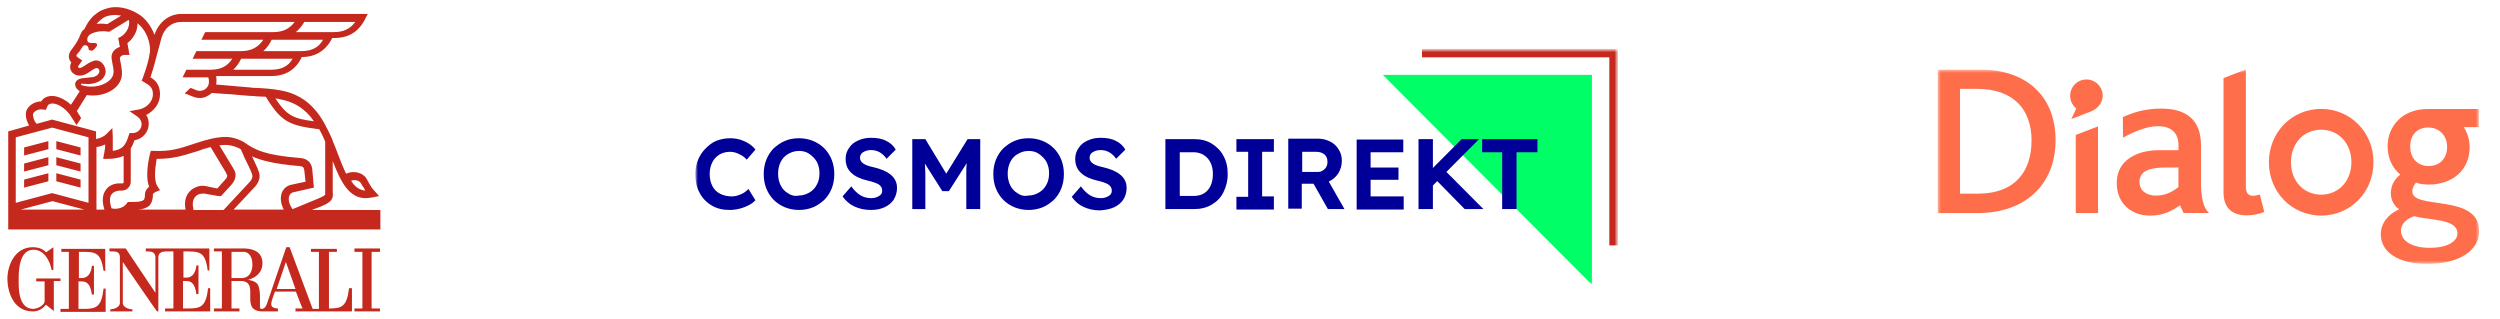 <svg width="360" height="46" viewBox="0 0 360 46" fill="none" xmlns="http://www.w3.org/2000/svg">
<path fill-rule="evenodd" clip-rule="evenodd" d="M45.021 30.18L46.165 29.754C47.791 29.085 48.031 28.659 47.911 27.564V23.183C49.115 26.347 50.319 28.537 52.668 28.537C52.969 28.537 53.33 28.477 53.691 28.416L54.595 28.233L53.932 27.503C53.511 27.077 53.33 26.712 53.089 26.286C52.969 26.103 52.909 25.921 52.788 25.738C52.246 24.826 50.922 24.521 49.838 25.008C49.356 24.034 48.874 22.757 48.272 21.174L48.152 20.87C48.031 20.627 47.971 20.383 47.851 20.14V20.079C47.489 19.227 47.068 18.436 46.647 17.645C46.225 16.915 45.803 16.306 45.322 15.759C44.057 14.298 42.431 13.386 40.444 13.021C39.06 12.777 38.096 12.716 36.832 12.655C36.591 12.655 36.29 12.655 36.049 12.595C35.507 12.534 34.363 12.473 33.219 12.351C32.436 12.29 31.713 12.229 31.111 12.168C31.172 11.986 31.172 11.803 31.172 11.621C31.172 11.377 31.172 11.134 31.111 10.951H39.06C41.107 10.951 42.612 10.039 43.455 8.213C45.502 8.213 46.947 7.24 47.851 5.475H48.152C50.259 5.475 51.765 4.501 52.668 2.554L52.969 2.006H26.114C24.367 2.006 22.862 3.163 22.26 4.988V5.049C21.778 3.771 20.996 2.676 19.912 2.006C18.406 1.094 16.72 0.789 15.396 1.215C14.974 1.337 14.492 1.52 14.131 1.763C13.83 2.006 13.348 2.311 13.047 2.737C12.686 3.163 12.385 3.71 12.144 4.197C11.963 4.319 11.843 4.44 11.783 4.562L11.482 5.171V5.232C11.12 6.083 10.639 6.692 10.277 7.179C9.916 7.605 9.916 8.031 9.916 8.274C9.976 8.578 10.097 8.822 10.277 9.004C10.157 9.187 10.097 9.43 10.097 9.613C10.097 10.343 10.699 10.891 11.482 10.891C12.024 10.891 12.505 10.647 12.987 10.282C13.168 10.161 13.71 9.795 13.89 9.795C14.131 9.795 14.312 9.978 14.312 10.221C14.312 10.83 13.589 11.134 13.047 11.134L11.963 11.256C11.181 11.317 10.819 11.743 10.819 12.108C10.819 12.473 11 12.716 11.12 12.838L11.181 12.899L11.482 13.142L10.217 15.089C9.374 14.298 8.411 13.872 7.568 13.812C7.026 13.812 6.544 13.933 6.183 14.298C6.063 14.42 6.002 14.481 5.942 14.603C5.039 14.603 4.316 15.089 3.955 15.637C3.534 16.246 3.714 17.28 4.196 18.071L1.185 18.923V33.04H54.775V30.241H45.021V30.18ZM51.945 26.347C52.066 26.529 52.126 26.712 52.246 26.834C52.367 27.016 52.487 27.199 52.608 27.442C51.765 27.381 51.102 26.894 50.56 26.043C51.042 25.799 51.704 25.982 51.945 26.347ZM40.324 14.298C42.07 14.603 43.455 15.394 44.539 16.611C44.78 16.854 44.961 17.158 45.201 17.463C42.311 17.097 41.288 16.672 39.662 14.177C39.903 14.177 40.083 14.238 40.324 14.298ZM39.06 10.039H33.58C34.062 9.613 34.423 9.065 34.724 8.457H42.13C41.528 9.552 40.505 10.039 39.06 10.039ZM43.395 7.361H37.916C38.397 6.935 38.819 6.388 39.12 5.718H46.526C45.924 6.814 44.9 7.361 43.395 7.361ZM43.816 3.163H51.163C50.44 4.136 49.477 4.623 48.092 4.623H42.612C43.094 4.197 43.515 3.71 43.816 3.163ZM13.95 3.406C14.131 3.163 14.432 2.919 14.733 2.676C14.974 2.493 15.335 2.311 15.697 2.25C16.239 2.128 16.841 2.128 17.443 2.25L15.456 3.467C15.215 3.467 14.974 3.406 14.733 3.406C14.372 3.406 14.071 3.406 13.83 3.467C13.89 3.467 13.89 3.467 13.95 3.406ZM11.662 12.168C11.662 12.108 11.723 12.047 11.783 12.047L12.746 12.108C13.89 12.047 15.095 11.56 15.215 10.343C15.215 9.491 14.613 8.7 13.83 8.7C13.409 8.7 12.867 9.004 12.325 9.369C11.963 9.613 11.662 9.795 11.482 9.795C11.361 9.795 11.241 9.674 11.241 9.613C11.241 9.613 11.241 9.613 11.241 9.552L11.843 8.7L11.301 8.335C11.181 8.274 11 8.092 11 8.031C11 7.97 11.06 7.909 11.06 7.848C11.301 7.605 11.542 7.3 11.783 6.875C11.963 6.631 12.024 6.509 12.264 6.509C12.505 6.509 12.746 6.692 12.746 6.996C12.746 7.179 12.927 7.3 13.168 7.3C13.409 7.3 13.529 7.118 13.649 6.996C13.649 6.996 14.191 6.509 13.89 6.266C13.589 6.023 12.264 6.57 12.626 5.353L12.746 5.171C12.867 4.988 13.529 4.501 14.794 4.501C15.034 4.501 15.275 4.501 15.576 4.562H15.757L18.527 2.858C18.527 2.919 18.587 2.98 18.587 2.98C18.707 3.832 18.226 4.806 17.383 5.292L17.021 5.475L17.262 6.753C16.54 6.996 16.058 7.544 16.058 8.213C16.058 8.457 16.118 8.761 16.178 9.065C16.239 9.491 16.359 9.917 16.359 10.343C16.359 11.682 14.553 12.534 13.047 12.473H12.987C12.927 12.473 11.963 12.412 11.723 12.229C11.662 12.29 11.662 12.229 11.662 12.168ZM4.798 16.306C5.039 15.941 5.521 15.698 6.123 15.759L6.604 15.82L6.785 15.394C6.845 15.272 6.906 15.15 6.966 15.089C7.086 14.968 7.327 14.907 7.568 14.907C8.23 14.907 9.073 15.394 9.736 16.124C9.976 16.367 10.217 16.732 10.398 17.037C10.458 17.097 10.458 17.158 10.518 17.219C10.579 17.28 10.639 17.402 10.639 17.402C10.639 17.463 11 17.949 11 18.01C11.241 17.706 11.482 17.341 11.662 17.037V16.976C11.602 16.854 11.482 16.672 11.422 16.55L11.361 16.489C11.361 16.489 11.301 16.428 11.301 16.367C11.241 16.246 11.12 16.063 11.06 16.002L12.505 13.69C12.867 13.751 13.168 13.751 13.348 13.751H13.409C15.456 13.751 17.563 12.534 17.563 10.586V10.526C17.563 9.978 17.443 9.491 17.383 9.065C17.323 8.761 17.262 8.518 17.262 8.396C17.262 8.152 17.563 7.909 17.985 7.909H18.647L18.346 6.205C19.249 5.536 19.852 4.38 19.791 3.345C20.815 4.136 21.477 5.475 21.598 6.875C21.658 7.3 21.537 7.848 21.417 8.457L21.357 8.7C21.116 9.674 20.755 10.708 20.574 11.195L20.393 11.621L20.815 11.864C21.537 12.29 22.019 12.595 22.019 13.568C22.019 14.724 20.996 15.576 20.032 15.759L18.647 16.002L19.791 16.793C20.152 17.037 20.393 17.463 20.393 17.889C20.393 18.619 19.791 19.166 19.069 19.166H18.647L18.527 19.532C18.105 20.87 17.684 21.54 16.239 21.722V20.323V19.714L16.178 18.436L15.275 19.349C14.974 19.653 14.432 19.897 13.83 20.018V18.923L7.508 17.219L5.28 17.828C4.798 17.341 4.678 16.489 4.798 16.306ZM2.992 30.18L7.568 28.963L12.144 30.18H2.992ZM12.746 29.207L7.508 27.807L2.269 29.207V19.775L7.508 18.375L12.746 19.775V29.207ZM15.215 27.381C14.733 28.05 14.673 29.024 15.034 30.18H13.89V21.174C14.312 21.114 14.733 20.992 15.155 20.809C15.155 21.174 15.095 21.54 15.034 21.905C15.034 22.026 14.974 22.087 14.974 22.209L14.854 22.878H15.516C16.48 22.878 17.202 22.696 17.804 22.452V26.225C17.804 26.347 17.744 26.408 17.623 26.408H17.443C16.48 26.347 15.636 26.712 15.215 27.381ZM27.258 27.625C26.836 28.111 26.475 28.902 26.716 30.18H19.912C20.634 30.119 21.176 29.937 21.537 29.572C21.959 29.085 22.019 28.477 22.019 27.99C22.019 27.929 22.079 27.807 22.441 27.625L23.043 27.381L22.681 26.834C22.079 25.921 22.381 23.974 22.561 22.878H22.621C24.909 22.878 26.415 22.392 27.98 21.905C28.402 21.783 28.823 21.661 29.245 21.479C29.245 21.479 29.727 21.357 30.329 21.174L32.557 24.886V24.947C32.797 25.252 32.797 25.495 32.376 25.921L31.292 27.138L29.486 26.773C28.703 26.651 27.8 27.016 27.258 27.625ZM27.86 30.18C27.679 29.389 27.739 28.781 28.101 28.355C28.462 27.929 28.944 27.868 29.365 27.868L31.473 28.233H31.533H31.834L33.339 26.59C33.58 26.286 34.363 25.373 33.58 24.217L31.593 20.931C31.894 20.87 32.255 20.87 32.557 20.87C32.557 20.87 33.58 20.87 34.664 21.479C34.784 21.783 35.025 22.209 35.206 22.696C35.627 23.548 36.169 24.643 36.29 25.069C36.35 25.191 36.47 25.617 35.989 26.164L32.195 30.241H27.86V30.18ZM40.866 30.18H33.64L36.711 26.894C37.313 26.225 37.554 25.434 37.253 24.704C37.133 24.278 36.711 23.426 36.29 22.513C37.494 23.061 39.361 23.608 43.154 23.913C43.636 23.974 43.756 24.095 43.816 24.521L43.997 26.164L42.01 26.59C41.348 26.712 40.806 27.138 40.565 27.807C40.324 28.537 40.444 29.389 40.866 30.18ZM41.649 28.233C41.769 27.929 41.95 27.746 42.251 27.686L45.201 27.016L44.961 24.339V24.278C44.9 23.913 44.659 22.878 43.275 22.757C37.976 22.331 36.771 21.54 35.447 20.688L35.386 20.627C34.002 19.714 32.617 19.714 32.496 19.714C30.991 19.714 29.124 20.323 28.944 20.383C28.462 20.505 28.041 20.688 27.619 20.809C25.933 21.357 24.548 21.844 22.14 21.722H21.718L21.598 22.148C21.537 22.452 20.815 25.191 21.477 26.894C20.875 27.381 20.875 27.868 20.875 27.99C20.875 28.598 20.755 28.72 20.695 28.781C20.393 29.085 19.49 29.085 18.707 29.085H18.406L18.226 29.328C17.744 29.998 16.72 30.18 16.058 29.998C15.757 29.085 15.757 28.416 16.058 27.99C16.419 27.503 17.082 27.442 17.383 27.442H17.563C18.286 27.442 18.828 26.834 18.828 26.164V21.357C19.069 21.053 19.189 20.627 19.37 20.201C20.514 20.018 21.417 19.045 21.417 17.828C21.417 17.341 21.297 16.915 21.056 16.55C22.14 16.002 23.043 14.968 23.043 13.568C23.043 12.168 22.32 11.499 21.658 11.134C21.838 10.586 22.14 9.674 22.381 8.7L23.284 5.353C23.705 4.015 24.789 3.163 26.053 3.163H42.431C41.709 4.136 40.745 4.623 39.361 4.623H29.546L29.004 5.718H37.916C37.193 6.814 36.169 7.361 34.724 7.361H28.281L27.739 8.457H33.46C32.737 9.552 31.774 10.039 30.329 10.039H26.836L26.294 11.134H29.967C30.028 11.195 30.088 11.377 30.088 11.803C30.088 12.534 29.486 13.081 28.763 13.081C28.522 13.081 28.281 13.021 27.92 12.838C27.739 12.777 27.619 12.716 27.438 12.655L26.595 13.446C26.776 13.507 26.896 13.568 27.077 13.629C27.8 13.933 28.221 14.116 28.763 14.116C29.425 14.116 30.028 13.812 30.509 13.386C31.111 13.446 32.135 13.507 33.159 13.568C34.363 13.69 35.447 13.751 36.049 13.812C36.35 13.812 36.591 13.812 36.892 13.872C37.374 13.872 37.855 13.933 38.277 13.933C40.505 17.584 41.649 18.071 45.984 18.619C46.285 19.166 46.586 19.775 46.827 20.383V27.503V27.564V28.05C46.647 28.233 45.984 28.537 45.803 28.598L42.13 30.119C41.649 29.45 41.468 28.781 41.649 28.233ZM11.602 21.235L8.11 20.323V21.479L11.602 22.392V21.235ZM3.473 22.392L6.966 21.479V20.323L3.473 21.235V22.392ZM3.473 24.704L6.966 23.791V22.635L3.473 23.548V24.704ZM11.602 23.548L8.11 22.635V23.791L11.602 24.704V23.548ZM11.602 25.86L8.11 24.947V26.103L11.602 27.016V25.86ZM3.473 27.016L6.966 26.103V24.947L3.473 25.86V27.016ZM50.259 41.499C49.958 44.054 49.296 44.419 47.489 44.419H47.369V36.266H48.513V35.84H44.78V36.266H45.924V44.48H45.021L41.709 35.596H41.227C41.227 35.596 38.457 43.628 38.457 43.689C38.457 43.689 38.277 44.359 37.795 44.48C37.374 44.48 37.434 44.298 37.434 44.176V42.594C37.434 42.168 37.374 41.255 37.012 40.829C36.531 40.343 35.748 40.343 35.748 40.282C35.748 40.282 37.795 39.856 37.795 37.908C37.795 36.509 36.832 35.84 35.266 35.779H30.81V36.205H31.954V44.419H30.81V44.846H34.483V44.419H33.339V40.464H34.845C37.494 40.708 34.363 44.846 37.855 44.846H40.023V44.419C39.903 44.419 39.12 44.419 39.06 43.872C38.999 43.446 39.602 41.986 39.602 41.986H42.612C42.612 41.986 43.515 44.419 43.576 44.419H42.552V44.846H50.681V41.499H50.259ZM34.784 40.038H33.339V36.266H35.206C36.29 36.448 36.35 37.726 36.35 38.091C36.35 39.065 35.928 40.038 34.784 40.038ZM39.842 41.62L41.167 37.726L42.552 41.62H39.842ZM26.355 36.205C28.643 36.205 29.546 36.083 29.907 38.943H30.148V35.779H20.996V36.205H21.236C21.537 36.205 22.32 36.205 22.381 36.935V42.168L18.105 35.779H15.757V36.205H16.118C16.6 36.205 17.202 36.205 17.262 36.935V43.628C17.262 44.298 16.299 44.541 15.877 44.541V44.846H19.069V44.541C18.647 44.541 17.684 44.298 17.684 43.628V37.726C19.37 40.16 22.561 44.846 22.621 44.846H22.802V36.935C22.862 36.266 23.585 36.205 23.946 36.205H24.97V44.419H23.765V44.846H30.268V41.499H29.967C29.666 44.054 29.004 44.419 27.198 44.419H26.355V40.464H26.836C27.619 40.464 28.101 40.951 28.281 42.35H28.582V38.213H28.281C28.281 38.213 28.221 39.977 26.836 39.977H26.415V36.205H26.355ZM54.715 36.266V35.779H51.042V36.266H52.186V44.419H51.042V44.846H54.715V44.419H53.511V36.266H54.715ZM11.361 39.977V36.266C13.649 36.266 14.492 36.144 14.914 39.004H15.155V35.84H8.832V36.266H9.916V44.48H8.712V44.906H15.215V41.559H14.914C14.613 44.115 13.95 44.48 12.144 44.48H11.301V40.525H11.783C12.566 40.525 13.047 41.012 13.228 42.411H13.529V38.273H13.228C13.228 38.273 13.168 40.038 11.783 40.038H11.361V39.977ZM8.772 40.099H5.22V40.525H6.424V43.446C6.243 44.176 5.099 44.48 4.798 44.48C2.51 44.48 2.691 41.133 2.691 40.221C2.691 39.43 2.63 35.961 4.798 35.961C6.364 35.961 7.146 37.483 7.447 38.882H7.688V35.596C7.688 35.596 6.604 36.387 6.604 36.326C6.604 36.326 6.123 35.596 4.738 35.596C2.088 35.596 1.065 38.273 1.065 40.16C1.065 41.864 1.848 44.846 4.738 44.846C5.641 44.846 6.243 44.359 6.604 43.872L7.749 44.785V40.464H8.712V40.099H8.772Z" fill="#C5281C"/>
<g clip-path="url(#clip0_1_30)">
<mask id="mask0_1_30" style="mask-type:luminance" maskUnits="userSpaceOnUse" x="100" y="7" width="133" height="34">
<path d="M233 7H100V41H233V7Z" fill="white"/>
</mask>
<g mask="url(#mask0_1_30)">
<path d="M199.123 10.778L229.236 41V10.778H199.123Z" fill="#00FF66"/>
<mask id="mask1_1_30" style="mask-type:luminance" maskUnits="userSpaceOnUse" x="100" y="7" width="133" height="34">
<path d="M233 7H100V41H233V7Z" fill="white"/>
</mask>
<g mask="url(#mask1_1_30)">
<path d="M210.917 30.107H213.615L208.282 24.756L212.987 20.033H210.478L206.337 24.189V20.033H204.267V30.107H206.337V26.707L206.965 26.078L210.917 30.107ZM218.383 30.107V21.922H221.394V20.033H213.426V21.922H216.312V30.107H218.383ZM202.134 30.107V28.282H197.366V25.889H201.381V24.126H197.366V21.922H202.071V20.096H195.358V30.17H202.134V30.107ZM187.454 21.859H189.524C190.026 21.859 190.402 21.985 190.716 22.237C191.03 22.489 191.155 22.867 191.155 23.307C191.155 23.748 191.03 24.063 190.779 24.315C190.528 24.567 190.214 24.756 189.838 24.756H187.517V21.859H187.454ZM187.454 30.107V26.456H189.148L191.218 30.107H193.602L191.343 26.141C191.908 25.889 192.347 25.511 192.724 24.944C193.037 24.441 193.225 23.811 193.225 23.181C193.225 22.552 193.1 22.048 192.786 21.544C192.473 21.041 192.096 20.663 191.594 20.411C191.092 20.159 190.528 19.97 189.9 19.97H185.509V30.044H187.454V30.107ZM183.439 30.107V28.282H181.745V21.859H183.439V20.033H178.043V21.859H179.737V28.344H178.043V30.17H183.439V30.107ZM173.903 22.804C174.405 23.37 174.656 24.126 174.656 25.07C174.656 26.015 174.405 26.833 173.903 27.4C173.401 27.967 172.711 28.218 171.833 28.218H169.888V21.922H171.833C172.711 21.922 173.401 22.237 173.903 22.804ZM171.895 30.107C172.899 30.107 173.715 29.919 174.467 29.478C175.22 29.037 175.785 28.47 176.161 27.715C176.538 26.959 176.789 26.078 176.789 25.07C176.789 24.063 176.6 23.181 176.161 22.426C175.785 21.67 175.158 21.104 174.467 20.663C173.715 20.222 172.899 20.033 171.895 20.033H167.817V30.107H171.895ZM160.415 29.856C160.979 29.604 161.418 29.226 161.732 28.785C162.046 28.282 162.234 27.715 162.234 27.085C162.234 26.267 161.92 25.637 161.293 25.133C160.666 24.63 159.85 24.315 158.783 24.063C158.219 23.937 157.78 23.811 157.403 23.559C157.09 23.37 156.901 23.056 156.901 22.741C156.901 22.426 157.027 22.111 157.341 21.922C157.654 21.733 158.031 21.607 158.47 21.607C159.411 21.607 160.164 22.048 160.728 22.867L162.046 21.544C161.732 20.978 161.23 20.537 160.666 20.285C160.101 19.97 159.348 19.844 158.47 19.844C157.78 19.844 157.215 19.97 156.65 20.222C156.086 20.474 155.647 20.789 155.333 21.293C155.019 21.733 154.831 22.237 154.831 22.867C154.831 23.685 155.082 24.378 155.647 24.881C156.149 25.385 156.964 25.763 158.031 26.015C158.658 26.141 159.16 26.33 159.536 26.518C159.913 26.77 160.101 27.022 160.101 27.463C160.101 27.778 159.975 28.03 159.662 28.218C159.348 28.407 158.972 28.533 158.533 28.533C157.968 28.533 157.466 28.407 157.027 28.156C156.588 27.904 156.086 27.463 155.647 26.833L154.329 28.344C154.768 28.974 155.333 29.478 156.023 29.793C156.713 30.107 157.466 30.296 158.407 30.296C159.223 30.233 159.85 30.107 160.415 29.856ZM146.55 27.841C146.111 27.589 145.734 27.211 145.483 26.707C145.233 26.204 145.107 25.637 145.107 25.007C145.107 24.378 145.233 23.811 145.483 23.307C145.734 22.804 146.111 22.426 146.55 22.174C146.989 21.922 147.491 21.733 148.118 21.733C148.683 21.733 149.185 21.859 149.624 22.174C150.063 22.489 150.44 22.867 150.691 23.307C150.942 23.811 151.067 24.315 151.067 24.944C151.067 25.574 150.942 26.141 150.691 26.581C150.44 27.085 150.063 27.463 149.624 27.715C149.185 27.967 148.683 28.156 148.118 28.156C147.491 28.282 146.989 28.156 146.55 27.841ZM150.126 29.856C150.753 29.604 151.255 29.226 151.757 28.785C152.196 28.344 152.573 27.778 152.824 27.148C153.075 26.518 153.2 25.826 153.2 25.07C153.2 24.315 153.075 23.622 152.824 22.993C152.573 22.363 152.196 21.796 151.757 21.356C151.318 20.915 150.753 20.537 150.126 20.285C149.499 20.033 148.808 19.907 148.118 19.907C147.366 19.907 146.675 20.033 146.111 20.285C145.483 20.537 144.982 20.915 144.48 21.356C144.041 21.796 143.664 22.363 143.413 22.993C143.162 23.622 143.037 24.315 143.037 25.07C143.037 25.826 143.162 26.518 143.413 27.148C143.664 27.778 144.041 28.344 144.48 28.785C144.919 29.226 145.483 29.604 146.111 29.856C146.738 30.107 147.428 30.233 148.118 30.233C148.808 30.233 149.499 30.107 150.126 29.856ZM133.25 30.107V26.581C133.25 25.952 133.25 25.385 133.25 24.944C133.25 24.441 133.187 24 133.187 23.559L135.697 27.526H136.638L139.21 23.496C139.147 23.937 139.147 24.441 139.147 24.944C139.147 25.448 139.147 26.015 139.147 26.581V30.107H141.155V20.033H139.335L136.261 25.007L133.25 20.033H131.368V30.107H133.25ZM127.353 29.856C127.917 29.604 128.357 29.226 128.67 28.785C128.984 28.282 129.172 27.715 129.172 27.085C129.172 26.267 128.858 25.637 128.231 25.133C127.604 24.63 126.788 24.315 125.722 24.063C125.157 23.937 124.718 23.811 124.342 23.559C124.028 23.37 123.84 23.056 123.84 22.741C123.84 22.426 123.965 22.111 124.279 21.922C124.592 21.733 124.969 21.607 125.408 21.607C126.349 21.607 127.102 22.048 127.667 22.867L128.984 21.544C128.67 20.978 128.168 20.537 127.604 20.285C127.039 19.97 126.286 19.844 125.408 19.844C124.718 19.844 124.153 19.97 123.589 20.222C123.024 20.474 122.585 20.789 122.271 21.293C121.958 21.733 121.769 22.237 121.769 22.867C121.769 23.685 122.02 24.378 122.585 24.881C123.087 25.385 123.902 25.763 124.969 26.015C125.596 26.141 126.098 26.33 126.475 26.518C126.851 26.77 127.039 27.022 127.039 27.463C127.039 27.778 126.914 28.03 126.6 28.218C126.286 28.407 125.91 28.533 125.471 28.533C124.906 28.533 124.404 28.407 123.965 28.156C123.526 27.904 123.024 27.463 122.585 26.833L121.33 28.282C121.769 28.911 122.334 29.415 123.024 29.73C123.714 30.044 124.467 30.233 125.408 30.233C126.161 30.233 126.788 30.107 127.353 29.856ZM113.488 27.841C113.049 27.589 112.673 27.211 112.422 26.707C112.171 26.204 112.045 25.637 112.045 25.007C112.045 24.378 112.171 23.811 112.422 23.307C112.673 22.804 113.049 22.426 113.488 22.174C113.927 21.922 114.429 21.733 115.057 21.733C115.621 21.733 116.123 21.859 116.562 22.174C117.001 22.489 117.378 22.867 117.629 23.307C117.88 23.811 118.005 24.315 118.005 24.944C118.005 25.574 117.88 26.141 117.629 26.581C117.378 27.085 117.001 27.463 116.562 27.715C116.123 27.967 115.621 28.156 115.057 28.156C114.492 28.282 113.927 28.156 113.488 27.841ZM117.064 29.856C117.692 29.604 118.193 29.226 118.695 28.785C119.134 28.344 119.511 27.778 119.762 27.148C120.013 26.518 120.138 25.826 120.138 25.07C120.138 24.315 120.013 23.622 119.762 22.993C119.511 22.363 119.134 21.796 118.695 21.356C118.256 20.915 117.692 20.537 117.064 20.285C116.437 20.033 115.747 19.907 115.057 19.907C114.304 19.907 113.614 20.033 113.049 20.285C112.422 20.537 111.92 20.915 111.418 21.356C110.979 21.796 110.602 22.363 110.351 22.993C110.1 23.622 109.975 24.315 109.975 25.07C109.975 25.826 110.1 26.518 110.351 27.148C110.602 27.778 110.979 28.344 111.418 28.785C111.857 29.226 112.422 29.604 113.049 29.856C113.676 30.107 114.367 30.233 115.057 30.233C115.747 30.233 116.437 30.107 117.064 29.856ZM105.082 30.233C104.078 30.233 103.262 30.044 102.509 29.604C101.757 29.163 101.129 28.533 100.753 27.778C100.314 27.022 100.125 26.078 100.125 25.07C100.125 24.315 100.251 23.685 100.502 23.056C100.753 22.426 101.129 21.859 101.568 21.419C102.008 20.978 102.509 20.537 103.137 20.285C103.764 20.033 104.454 19.907 105.144 19.907C105.834 19.907 106.525 20.033 107.215 20.348C107.905 20.663 108.407 21.041 108.783 21.544L107.528 22.993C107.215 22.615 106.838 22.363 106.399 22.174C106.023 21.985 105.583 21.859 105.144 21.859C104.58 21.859 104.078 21.985 103.639 22.237C103.2 22.489 102.823 22.867 102.572 23.37C102.321 23.874 102.196 24.441 102.196 25.07C102.196 25.7 102.321 26.267 102.572 26.77C102.823 27.274 103.2 27.652 103.701 27.904C104.203 28.156 104.768 28.282 105.395 28.282C105.834 28.282 106.274 28.156 106.713 27.967C107.152 27.778 107.466 27.526 107.779 27.211L108.783 28.848C108.532 29.1 108.218 29.352 107.842 29.541C107.466 29.73 107.026 29.919 106.525 30.044C106.023 30.17 105.521 30.233 105.082 30.233Z" fill="#000099"/>
<path d="M204.769 7V8.259H231.745V35.333H233V7H204.769Z" fill="#C5281C"/>
</g>
</g>
</g>
<g clip-path="url(#clip1_1_30)">
<mask id="mask2_1_30" style="mask-type:luminance" maskUnits="userSpaceOnUse" x="279" y="10" width="78" height="28">
<path d="M357 10H279V38H357V10Z" fill="white"/>
</mask>
<g mask="url(#mask2_1_30)">
<path d="M284.746 27.89C290.468 27.89 292.542 24.372 292.542 20.234C292.542 15.777 289.977 12.796 284.683 12.796H282.243V27.89H284.746ZM279 10H284.964C292.199 10 296.003 14.177 296.003 20.203C296.003 26.352 291.887 30.686 284.715 30.686H279V10ZM338.601 23.355C338.601 26.066 336.769 28.03 334.251 28.03C331.733 28.03 329.901 26.066 329.901 23.355C329.901 20.645 331.725 18.681 334.251 18.681C336.769 18.681 338.601 20.653 338.601 23.355ZM334.251 15.684C330.026 15.684 326.72 19.054 326.72 23.363C326.72 27.665 330.026 31.043 334.251 31.043C338.477 31.043 341.782 27.673 341.782 23.363C341.79 19.054 338.477 15.684 334.251 15.684ZM310.488 28.17C309.023 28.17 308.087 27.409 308.087 26.182C308.087 25.452 308.43 24.877 309.116 24.552C309.678 24.279 310.629 24.124 311.72 24.124H313.693V26.943C313.108 27.409 311.985 28.17 310.488 28.17ZM316.944 26.314V20.902C316.944 17.322 314.885 15.637 311.237 15.637C309.304 15.637 307.573 15.995 305.686 16.864L305.718 19.83C307.277 18.945 309.179 18.169 310.738 18.169C312.484 18.169 313.7 18.976 313.7 20.909V21.624H311.05C309.553 21.624 308.305 21.872 307.276 22.4C305.779 23.146 304.813 24.427 304.813 26.384C304.813 29.218 306.84 31.051 309.616 31.051C311.455 31.051 312.718 30.406 313.919 29.56L314.433 30.67H318.105C317.154 29.839 316.944 28.015 316.944 26.314ZM298.911 19.434L302.115 18.2V30.686H298.911V19.434ZM298.163 14.325C298.092 14.025 298.082 13.714 298.131 13.41C298.181 13.106 298.29 12.814 298.452 12.552C298.615 12.29 298.827 12.063 299.077 11.884C299.327 11.704 299.61 11.576 299.909 11.506C301.172 11.211 302.435 11.988 302.731 13.253C303.012 14.457 302.279 15.56 301.157 16.025C301.149 16.025 298.272 17.144 298.272 17.144L298.981 15.622C298.572 15.293 298.284 14.837 298.163 14.325ZM326.057 30.514C325.286 30.856 324.326 31.011 323.555 31.011C321.294 31.011 320.187 29.838 320.187 27.703V11.242L323.406 10V26.803C323.406 27.883 323.78 28.193 324.49 28.193C324.708 28.193 325.137 28.1 325.417 28.007L326.057 30.515L326.057 30.514ZM349.882 35.686C347.38 35.686 345.734 34.73 345.734 33.185C345.734 32.176 346.693 31.431 347.653 31.135C349.976 31.749 353.874 31.485 353.874 33.62C353.866 34.793 352.385 35.686 349.882 35.686ZM349.664 18.362C351.332 18.362 352.385 19.62 352.385 21.134C352.385 22.943 351.215 23.907 349.727 23.907C348.027 23.907 347.068 22.679 347.068 21.103C347.06 19.356 348.144 18.362 349.664 18.362ZM347.372 27.563C347.372 27.191 347.497 26.826 347.894 26.298C348.385 26.484 349.04 26.578 349.719 26.578C353.211 26.578 355.628 24.45 355.628 21.204C355.628 20.156 355.339 19.154 354.763 18.308H356.945V15.699H349.57C345.859 15.699 343.817 18.261 343.817 21.041C343.817 22.734 344.472 24.193 345.649 25.141C345.166 25.506 344.277 26.36 344.277 27.835C344.277 28.892 344.877 29.784 345.493 30.126C343.856 30.864 342.835 32.168 342.835 33.737C342.835 36.299 345.337 37.999 349.516 37.999C354.342 38 357 35.958 357 33.272C356.992 27.813 347.372 30.281 347.372 27.563Z" fill="#FF6E4B"/>
</g>
</g>
<defs>
<clipPath id="clip0_1_30">
<rect width="133" height="34" fill="white" transform="translate(100 7)"/>
</clipPath>
<clipPath id="clip1_1_30">
<rect width="78" height="28" fill="white" transform="translate(279 10)"/>
</clipPath>
</defs>
</svg>
